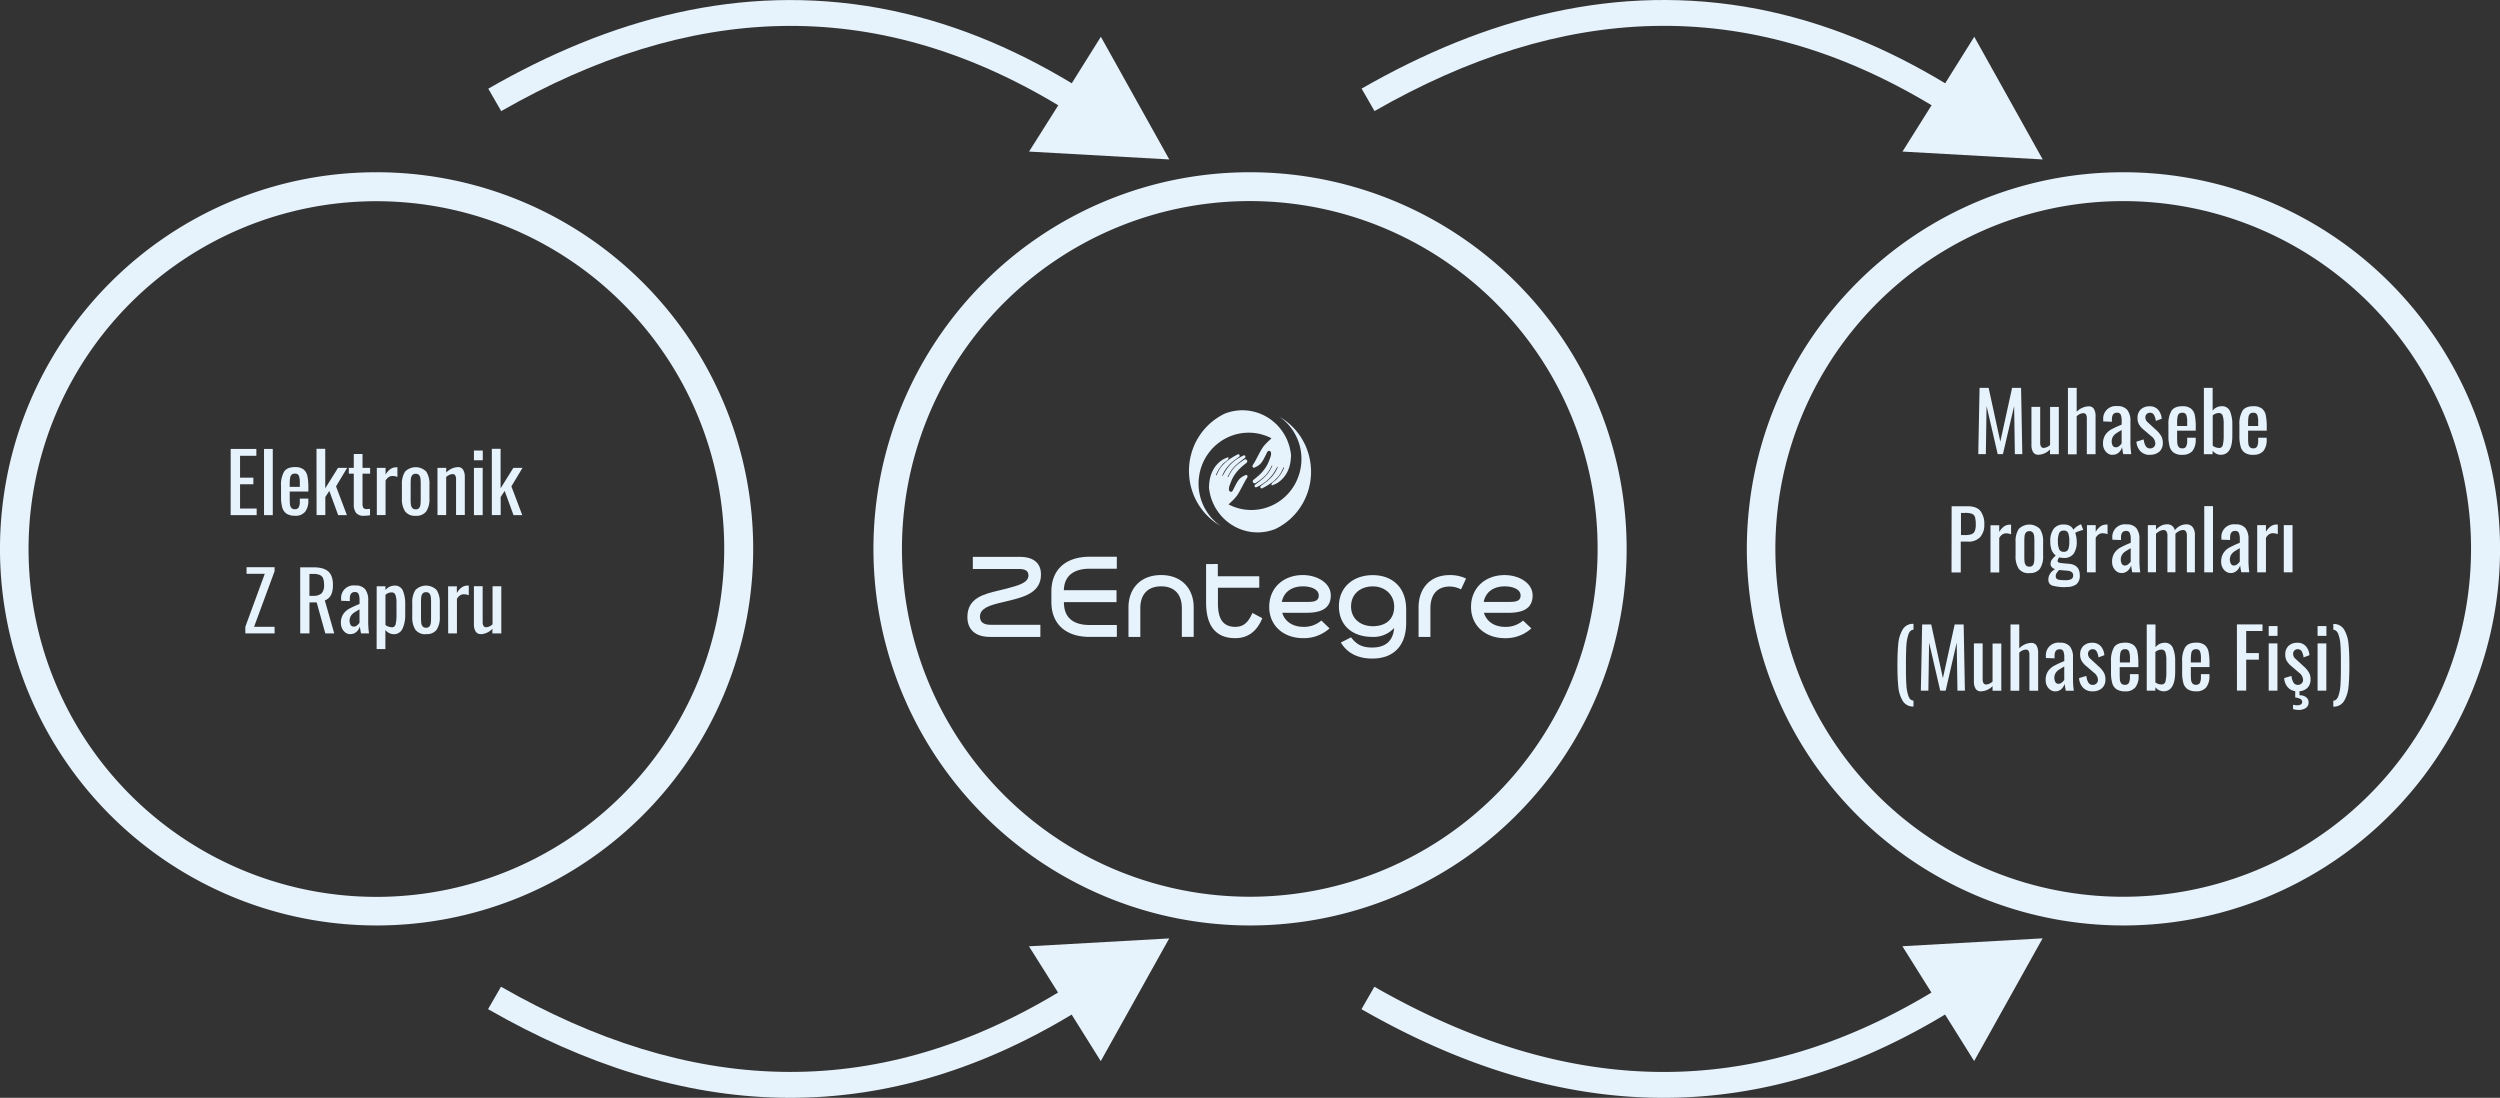<svg xmlns="http://www.w3.org/2000/svg" viewBox="0 0 920 404">
<rect x="0" y="0" width="920" height="404" fill="#333333" stroke="none"/>
<defs>
<style>.cls-1,.cls-2{fill:#e6f2fc;}.cls-2{fill-rule:evenodd;}</style>
</defs>
<g id="Layer_2" data-name="Layer 2">
<g id="Layer_1-2" data-name="Layer 1">
<path class="cls-1" d="M871.87,111.52A128,128,0,1,0,909.34,202a127.52,127.52,0,0,0-37.47-90.47M781.42,63.39a138.59,138.59,0,1,1-98,40.6A138.14,138.14,0,0,1,781.42,63.39Z"/>
<path class="cls-1" d="M550.46,111.52A128,128,0,1,0,587.92,202a127.52,127.52,0,0,0-37.47-90.47M460,63.39A138.59,138.59,0,1,1,362,104,138.14,138.14,0,0,1,460,63.39Z"/>
<path class="cls-1" d="M229,111.52A128,128,0,1,0,266.51,202,127.52,127.52,0,0,0,229,111.52M138.58,63.39a138.59,138.59,0,1,1-98,40.6A138.15,138.15,0,0,1,138.58,63.39Z"/>
<path class="cls-1" d="M858.65,257.84q1.26,0,1.88-1.75a15.23,15.23,0,0,0,.77-4.2q.15-2.48.15-6.39V243.4q0-3.64-.16-6a13.88,13.88,0,0,0-.78-4q-.62-1.6-1.85-1.63v-2.14a4.33,4.33,0,0,1,4,2.11,12.3,12.3,0,0,1,1.59,5.18q.31,3.07.32,7.88t-.32,7.91a12.41,12.41,0,0,1-1.59,5.19,4.39,4.39,0,0,1-4,2.15Zm-5.78-27.44h3.25V234h-3.25Zm0,6.38h3.22v17.39h-3.22Zm-6.65,19.08a3.86,3.86,0,0,1,2.42.71,2.25,2.25,0,0,1,.92,1.88,2.37,2.37,0,0,1-1,2.09,4.75,4.75,0,0,1-2.72.71,8,8,0,0,1-2-.3v-1.62a5.47,5.47,0,0,0,1.53.21,2.69,2.69,0,0,0,1.32-.29,1,1,0,0,0,.51-.89,1.24,1.24,0,0,0-.62-1.13,5.26,5.26,0,0,0-1.94-.56v-2.32a4.44,4.44,0,0,1-2.84-1.55,5.61,5.61,0,0,1-1.22-3.26l2.68-.81a5.76,5.76,0,0,0,.77,2.5,1.8,1.8,0,0,0,1.58.81,1.91,1.91,0,0,0,1.38-.53,1.79,1.79,0,0,0,.54-1.34,3.4,3.4,0,0,0-1.41-2.56l-3-2.56a7.23,7.23,0,0,1-1.58-1.82,4.53,4.53,0,0,1-.56-2.33,4.23,4.23,0,0,1,1.2-3.22,4.56,4.56,0,0,1,3.28-1.14,3.94,3.94,0,0,1,3.11,1.28,5.58,5.58,0,0,1,1.31,3.29l-2.17.81a5.86,5.86,0,0,0-.69-2.24,1.59,1.59,0,0,0-1.44-.77,1.65,1.65,0,0,0-1.71,1.77,2.25,2.25,0,0,0,.87,1.75l3.07,2.83a9.54,9.54,0,0,1,1.81,2.11,4.87,4.87,0,0,1,.66,2.59,4.3,4.3,0,0,1-1.07,3.1,4.67,4.67,0,0,1-3,1.32ZM834.88,230.4h3.25V234h-3.25Zm0,6.38h3.22v17.39h-3.22Zm-11.7-7h9.42v2.44h-6v8.12h4.66v2.41h-4.66v11.4h-3.4Zm-13.24,14v-1.56a6.71,6.71,0,0,0-.35-2.54,1.43,1.43,0,0,0-1.46-.77,1.74,1.74,0,0,0-1.19.36,2,2,0,0,0-.56,1.19,14.37,14.37,0,0,0-.15,2.39v.93Zm-1.77,10.62a5.46,5.46,0,0,1-3.13-.77,4.06,4.06,0,0,1-1.56-2.27,13.94,13.94,0,0,1-.45-3.91v-4a9.63,9.63,0,0,1,1.13-5.28q1.13-1.67,4-1.67a4.93,4.93,0,0,1,3.17.87,4.21,4.21,0,0,1,1.41,2.45,20.83,20.83,0,0,1,.35,4.26v1.41h-6.86v2.32q0,1.56.08,2.35a2.49,2.49,0,0,0,.48,1.31,1.59,1.59,0,0,0,1.34.53,1.47,1.47,0,0,0,1.43-.71,4.76,4.76,0,0,0,.38-2.15v-1.05h3.13v.66a6.49,6.49,0,0,1-1.17,4.18A4.53,4.53,0,0,1,808.16,254.41Zm-12.7-2.53a1.37,1.37,0,0,0,1.43-1.13,14,14,0,0,0,.32-3.48v-4.21a9.47,9.47,0,0,0-.36-3,1.45,1.45,0,0,0-1.51-1,3.55,3.55,0,0,0-2.17.87V251.1A3.59,3.59,0,0,0,795.47,251.88Zm.66,2.53a4,4,0,0,1-2.95-1.5v1.26H790V229.8h3.22v8.37a4.25,4.25,0,0,1,3.28-1.63,3.09,3.09,0,0,1,3.17,2,12.2,12.2,0,0,1,.8,4.5v4.21Q800.43,254.41,796.13,254.41Zm-12.31-10.62v-1.56a6.71,6.71,0,0,0-.35-2.54,1.43,1.43,0,0,0-1.46-.77,1.74,1.74,0,0,0-1.19.36,2,2,0,0,0-.56,1.19,14.37,14.37,0,0,0-.15,2.39v.93ZM782,254.41a5.46,5.46,0,0,1-3.13-.77,4.06,4.06,0,0,1-1.57-2.27,13.94,13.94,0,0,1-.45-3.91v-4a9.62,9.62,0,0,1,1.13-5.28q1.13-1.67,4-1.67a4.93,4.93,0,0,1,3.17.87,4.21,4.21,0,0,1,1.41,2.45,20.83,20.83,0,0,1,.35,4.26v1.41h-6.86v2.32q0,1.56.08,2.35a2.49,2.49,0,0,0,.48,1.31A1.59,1.59,0,0,0,782,252a1.47,1.47,0,0,0,1.43-.71,4.76,4.76,0,0,0,.38-2.15v-1.05H787v.66a6.49,6.49,0,0,1-1.17,4.18A4.53,4.53,0,0,1,782,254.41Zm-12,0a4.59,4.59,0,0,1-3.41-1.32,5.49,5.49,0,0,1-1.49-3.55l2.68-.81a5.78,5.78,0,0,0,.77,2.5,1.8,1.8,0,0,0,1.58.81,1.9,1.9,0,0,0,1.38-.53,1.78,1.78,0,0,0,.54-1.34,3.4,3.4,0,0,0-1.41-2.56l-3-2.56a7.25,7.25,0,0,1-1.58-1.82,4.53,4.53,0,0,1-.56-2.33,4.23,4.23,0,0,1,1.2-3.22,4.57,4.57,0,0,1,3.28-1.14,3.93,3.93,0,0,1,3.11,1.28,5.58,5.58,0,0,1,1.31,3.29l-2.17.81a5.87,5.87,0,0,0-.69-2.24,1.59,1.59,0,0,0-1.44-.77,1.65,1.65,0,0,0-1.71,1.77,2.25,2.25,0,0,0,.87,1.75l3.07,2.83a9.56,9.56,0,0,1,1.81,2.11,4.87,4.87,0,0,1,.66,2.59,4.18,4.18,0,0,1-1.29,3.31A5.13,5.13,0,0,1,770,254.41Zm-12.45-2.77a1.93,1.93,0,0,0,1.23-.5,3.89,3.89,0,0,0,.87-.95v-4.93q-1.32.78-2,1.22a4.17,4.17,0,0,0-1.16,1.17,3.49,3.49,0,0,0-.1,3.4A1.29,1.29,0,0,0,757.56,251.64Zm-1.26,2.77a3,3,0,0,1-1.79-.57,3.91,3.91,0,0,1-1.25-1.5,4.43,4.43,0,0,1-.45-2,5.78,5.78,0,0,1,.87-3.32,6.35,6.35,0,0,1,2.21-2,37.41,37.41,0,0,1,3.78-1.73v-1.23a6,6,0,0,0-.35-2.42,1.4,1.4,0,0,0-1.4-.71q-1.83,0-1.83,2.47v.87l-3.19-.12,0-.63a4.61,4.61,0,0,1,5.21-5,4.44,4.44,0,0,1,3.63,1.37,6.41,6.41,0,0,1,1.13,4.14V250a31.39,31.39,0,0,0,.3,4.18h-2.95q-.33-1.71-.42-2.56a4.39,4.39,0,0,1-1.25,2A3.23,3.23,0,0,1,756.3,254.41ZM739.87,229.8h3.22v8.79a6.41,6.41,0,0,1,4.36-2,2.12,2.12,0,0,1,2,1,5,5,0,0,1,.59,2.53v14.08h-3.22V241a2.84,2.84,0,0,0-.3-1.47,1.17,1.17,0,0,0-1.08-.48,3.74,3.74,0,0,0-2.35,1.14v14h-3.22ZM729,254.41a2.15,2.15,0,0,1-2-1,4.91,4.91,0,0,1-.6-2.53V236.78h3.22V249.9a2.94,2.94,0,0,0,.3,1.49,1.16,1.16,0,0,0,1.08.5,3.77,3.77,0,0,0,2.26-1.08v-14h3.22v17.39h-3.22v-1.71A6.2,6.2,0,0,1,729,254.41ZM707.35,229.8h3.34l4.3,19.77,4.33-19.77h3.31l.45,24.37h-2.74l-.27-17.69L716,254.17H714l-4.09-17.69-.27,17.69h-2.77ZM704.16,260a4.37,4.37,0,0,1-4-2.14,12.28,12.28,0,0,1-1.59-5.18q-.32-3.07-.32-7.88t.32-7.91a12.39,12.39,0,0,1,1.59-5.19,4.3,4.3,0,0,1,4-2.12v2.17q-1.26,0-1.87,1.75a15.68,15.68,0,0,0-.75,4.18q-.15,2.47-.15,6.38v2.14q0,3.64.17,6a14.26,14.26,0,0,0,.77,4q.6,1.59,1.84,1.62Zm136.27-66.76h3.22v17.39h-3.22Zm-9.78,0h3.22v2.47a6.31,6.31,0,0,1,1.85-2.08,3.68,3.68,0,0,1,2-.6,4.1,4.1,0,0,1,.51,0v3.55a5.09,5.09,0,0,0-1.77-.36,2.64,2.64,0,0,0-1.4.38,3.85,3.85,0,0,0-1.19,1.31v12.7h-3.22Zm-8.51,14.86a1.92,1.92,0,0,0,1.23-.5,3.87,3.87,0,0,0,.87-.95v-4.93q-1.32.78-2,1.22a4.18,4.18,0,0,0-1.16,1.17,3.49,3.49,0,0,0-.1,3.4A1.29,1.29,0,0,0,822.14,208.11Zm-1.26,2.77a3,3,0,0,1-1.79-.57,3.92,3.92,0,0,1-1.25-1.51,4.43,4.43,0,0,1-.45-2,5.79,5.79,0,0,1,.87-3.32,6.36,6.36,0,0,1,2.21-2,37.44,37.44,0,0,1,3.78-1.73v-1.23a6,6,0,0,0-.35-2.42,1.4,1.4,0,0,0-1.4-.71q-1.83,0-1.83,2.47v.87l-3.19-.12,0-.63a4.61,4.61,0,0,1,5.2-5,4.43,4.43,0,0,1,3.63,1.37,6.4,6.4,0,0,1,1.13,4.14v7.94a31.42,31.42,0,0,0,.3,4.18h-2.95q-.33-1.72-.42-2.56a4.39,4.39,0,0,1-1.25,2A3.23,3.23,0,0,1,820.87,210.88Zm-9.72-24.61h3.22v24.37h-3.22Zm-20.76,7h3v1.65a6.2,6.2,0,0,1,1.91-1.46,5,5,0,0,1,2.18-.5,2.69,2.69,0,0,1,2.83,2.2,5.44,5.44,0,0,1,4.33-2.2,2.79,2.79,0,0,1,2.21,1,4.56,4.56,0,0,1,.86,3v13.66h-2.95V197.19a2.86,2.86,0,0,0-.36-1.64,1.22,1.22,0,0,0-1.05-.5,3.12,3.12,0,0,0-1.43.38,5.06,5.06,0,0,0-1.37,1v14.17h-2.95V197.19a2.86,2.86,0,0,0-.36-1.64,1.22,1.22,0,0,0-1.05-.5,3,3,0,0,0-1.41.38,5.64,5.64,0,0,0-1.38,1v14.17h-3ZM782,208.11a1.92,1.92,0,0,0,1.23-.5,3.89,3.89,0,0,0,.87-.95v-4.93q-1.32.78-2,1.22a4.15,4.15,0,0,0-1.16,1.17,3.48,3.48,0,0,0-.1,3.4A1.29,1.29,0,0,0,782,208.11Zm-1.26,2.77a3,3,0,0,1-1.79-.57,3.92,3.92,0,0,1-1.25-1.51,4.44,4.44,0,0,1-.45-2,5.78,5.78,0,0,1,.87-3.32,6.36,6.36,0,0,1,2.21-2,37.51,37.51,0,0,1,3.78-1.73v-1.23a6,6,0,0,0-.35-2.42,1.4,1.4,0,0,0-1.4-.71q-1.84,0-1.83,2.47v.87l-3.19-.12,0-.63a4.61,4.61,0,0,1,5.21-5,4.43,4.43,0,0,1,3.63,1.37,6.4,6.4,0,0,1,1.13,4.14v7.94a31.2,31.2,0,0,0,.3,4.18h-2.95q-.33-1.72-.42-2.56a4.39,4.39,0,0,1-1.25,2A3.24,3.24,0,0,1,780.71,210.88ZM768,193.25h3.22v2.47a6.3,6.3,0,0,1,1.85-2.08,3.68,3.68,0,0,1,2-.6,4.09,4.09,0,0,1,.51,0v3.55a5.09,5.09,0,0,0-1.77-.36,2.64,2.64,0,0,0-1.4.38,3.85,3.85,0,0,0-1.19,1.31v12.7H768Zm-7.82,20.25a4.09,4.09,0,0,0,2.08-.41,1.42,1.42,0,0,0,.66-1.31,1.5,1.5,0,0,0-.51-1.25,3.66,3.66,0,0,0-1.87-.53l-2.74-.24a4.65,4.65,0,0,0-.87,1,2.21,2.21,0,0,0-.42,1.29,1.27,1.27,0,0,0,.27.86,1.87,1.87,0,0,0,1.07.47A13.56,13.56,0,0,0,760.19,213.5Zm-.75-10.44a1.64,1.64,0,0,0,1.68-.9,8,8,0,0,0,.39-2.95,8.54,8.54,0,0,0-.39-3,1.6,1.6,0,0,0-1.66-.95,1.69,1.69,0,0,0-1.7.95,7.72,7.72,0,0,0-.44,3,7.37,7.37,0,0,0,.44,2.86A1.65,1.65,0,0,0,759.44,203.06Zm.81,13a17.11,17.11,0,0,1-4.77-.51,2.12,2.12,0,0,1-1.67-2.2,3.94,3.94,0,0,1,.71-2.35,5.09,5.09,0,0,1,1.79-1.56,2.56,2.56,0,0,1-1.25-.75,1.68,1.68,0,0,1-.44-1.11,2.71,2.71,0,0,1,.45-1.57,9.8,9.8,0,0,1,1.47-1.59,4.74,4.74,0,0,1-1.52-2,8.5,8.5,0,0,1-.5-3.2,7.32,7.32,0,0,1,1.25-4.62,4.38,4.38,0,0,1,3.66-1.58,4.64,4.64,0,0,1,2.26.48,3.1,3.1,0,0,1,1.32,1.44,4.47,4.47,0,0,1,.89-.89,6.72,6.72,0,0,1,1.46-.92l.48-.21.81,2.08a12.14,12.14,0,0,0-1.67.51,4.49,4.49,0,0,0-1.28.6,8.16,8.16,0,0,1,.38,1.5,10.19,10.19,0,0,1,.17,1.69,7.62,7.62,0,0,1-1.11,4.44,4.21,4.21,0,0,1-3.7,1.58,6.78,6.78,0,0,1-1.65-.21l-.32.51a1.57,1.57,0,0,0-.26.81.59.59,0,0,0,.35.53,2.79,2.79,0,0,0,1.1.26q.45.06,1.37.14l1.34.11q4,.36,4,4.24a4,4,0,0,1-1.25,3.32A6.16,6.16,0,0,1,760.25,216Zm-13.42-7.52a1.49,1.49,0,0,0,1.26-.51,2.55,2.55,0,0,0,.48-1.26,18.16,18.16,0,0,0,.09-2v-5.45a18.62,18.62,0,0,0-.09-2.06,2.57,2.57,0,0,0-.48-1.28,1.49,1.49,0,0,0-1.26-.51,1.54,1.54,0,0,0-1.28.51,2.48,2.48,0,0,0-.5,1.28,18.35,18.35,0,0,0-.09,2.06v5.45a17.9,17.9,0,0,0,.09,2,2.46,2.46,0,0,0,.5,1.26A1.54,1.54,0,0,0,746.83,208.51Zm0,2.38a4.47,4.47,0,0,1-3.93-1.64,8.22,8.22,0,0,1-1.16-4.77v-5.06a8.22,8.22,0,0,1,1.16-4.77,5.48,5.48,0,0,1,7.82,0,8.23,8.23,0,0,1,1.16,4.77v5.06a8.23,8.23,0,0,1-1.16,4.77A4.44,4.44,0,0,1,746.83,210.88Zm-14.32-17.63h3.22v2.47a6.29,6.29,0,0,1,1.85-2.08,3.68,3.68,0,0,1,2-.6,4.1,4.1,0,0,1,.51,0v3.55a5.09,5.09,0,0,0-1.77-.36,2.64,2.64,0,0,0-1.4.38,3.85,3.85,0,0,0-1.19,1.31v12.7h-3.22Zm-9.3,3.61a6.51,6.51,0,0,0,2.33-.33,2.11,2.11,0,0,0,1.19-1.14,6,6,0,0,0,.36-2.35,10,10,0,0,0-.27-2.74,1.91,1.91,0,0,0-1.07-1.23,6.47,6.47,0,0,0-2.51-.36h-1.59v8.15Zm-5-10.59h6q3.16,0,4.59,1.72a7.68,7.68,0,0,1,1.43,5,6.55,6.55,0,0,1-1.53,4.63,5.77,5.77,0,0,1-4.45,1.66h-2.68v11.34h-3.4Zm112.81-29.54v-1.56a6.69,6.69,0,0,0-.35-2.54,1.43,1.43,0,0,0-1.46-.77,1.74,1.74,0,0,0-1.19.36,2,2,0,0,0-.56,1.19,14.37,14.37,0,0,0-.15,2.39v.93Zm-1.77,10.62a5.47,5.47,0,0,1-3.13-.77,4.06,4.06,0,0,1-1.56-2.27,13.94,13.94,0,0,1-.45-3.91v-4a9.64,9.64,0,0,1,1.13-5.28q1.13-1.67,4-1.67a4.93,4.93,0,0,1,3.17.87,4.21,4.21,0,0,1,1.41,2.45,20.82,20.82,0,0,1,.35,4.26v1.41h-6.86v2.32q0,1.56.08,2.35a2.49,2.49,0,0,0,.48,1.31,1.59,1.59,0,0,0,1.34.53,1.47,1.47,0,0,0,1.43-.71,4.75,4.75,0,0,0,.38-2.15v-1.05h3.13v.66a6.49,6.49,0,0,1-1.17,4.18A4.53,4.53,0,0,1,829.28,167.35Zm-12.7-2.53A1.37,1.37,0,0,0,818,163.7a14,14,0,0,0,.32-3.48V156a9.47,9.47,0,0,0-.36-3,1.45,1.45,0,0,0-1.51-1,3.54,3.54,0,0,0-2.17.87V164A3.59,3.59,0,0,0,816.59,164.83Zm.66,2.53a4,4,0,0,1-2.95-1.51v1.26h-3.22V142.74h3.22v8.37a4.24,4.24,0,0,1,3.28-1.62,3.09,3.09,0,0,1,3.17,2,12.2,12.2,0,0,1,.8,4.5v4.21Q821.55,167.35,817.25,167.35Zm-12.31-10.62v-1.56a6.71,6.71,0,0,0-.35-2.54,1.43,1.43,0,0,0-1.46-.77,1.74,1.74,0,0,0-1.19.36,2,2,0,0,0-.56,1.19,14.33,14.33,0,0,0-.15,2.39v.93Zm-1.77,10.62a5.46,5.46,0,0,1-3.13-.77,4.06,4.06,0,0,1-1.56-2.27,13.94,13.94,0,0,1-.45-3.91v-4a9.64,9.64,0,0,1,1.13-5.28q1.13-1.67,4-1.67a4.93,4.93,0,0,1,3.17.87,4.21,4.21,0,0,1,1.41,2.45,20.75,20.75,0,0,1,.35,4.26v1.41h-6.86v2.32q0,1.56.08,2.35a2.49,2.49,0,0,0,.48,1.31,1.59,1.59,0,0,0,1.34.53,1.47,1.47,0,0,0,1.43-.71,4.75,4.75,0,0,0,.38-2.15v-1.05h3.13v.66a6.49,6.49,0,0,1-1.17,4.18A4.53,4.53,0,0,1,803.17,167.35Zm-12,0a4.59,4.59,0,0,1-3.42-1.32,5.5,5.5,0,0,1-1.49-3.55l2.68-.81a5.79,5.79,0,0,0,.77,2.5,1.8,1.8,0,0,0,1.58.81,1.9,1.9,0,0,0,1.38-.53,1.79,1.79,0,0,0,.54-1.34,3.4,3.4,0,0,0-1.41-2.56l-3-2.56a7.23,7.23,0,0,1-1.58-1.82,4.53,4.53,0,0,1-.56-2.33,4.23,4.23,0,0,1,1.2-3.22,4.57,4.57,0,0,1,3.28-1.14,3.93,3.93,0,0,1,3.11,1.28,5.58,5.58,0,0,1,1.31,3.29l-2.17.81a5.87,5.87,0,0,0-.69-2.24,1.6,1.6,0,0,0-1.44-.77,1.65,1.65,0,0,0-1.26.51,1.67,1.67,0,0,0-.45,1.26,2.25,2.25,0,0,0,.87,1.74l3.07,2.83a9.5,9.5,0,0,1,1.81,2.11,4.86,4.86,0,0,1,.66,2.59,4.19,4.19,0,0,1-1.29,3.31A5.13,5.13,0,0,1,791.13,167.35Zm-12.46-2.77a1.93,1.93,0,0,0,1.23-.5,3.88,3.88,0,0,0,.87-.95v-4.93q-1.32.78-2,1.22a4.16,4.16,0,0,0-1.16,1.17,3.49,3.49,0,0,0-.11,3.4A1.29,1.29,0,0,0,778.68,164.59Zm-1.26,2.77a3,3,0,0,1-1.79-.57,3.92,3.92,0,0,1-1.25-1.5,4.45,4.45,0,0,1-.45-2,5.79,5.79,0,0,1,.87-3.32,6.37,6.37,0,0,1,2.21-2,37.83,37.83,0,0,1,3.78-1.73V155a6,6,0,0,0-.35-2.42,1.4,1.4,0,0,0-1.4-.71q-1.83,0-1.84,2.47v.87l-3.19-.12,0-.63a4.61,4.61,0,0,1,5.2-5,4.44,4.44,0,0,1,3.63,1.37A6.4,6.4,0,0,1,784,155v7.94a31.4,31.4,0,0,0,.3,4.18h-2.95q-.33-1.71-.42-2.56a4.39,4.39,0,0,1-1.25,2A3.23,3.23,0,0,1,777.41,167.35ZM761,142.74h3.22v8.79a6.41,6.41,0,0,1,4.36-2,2.12,2.12,0,0,1,2,1,5,5,0,0,1,.59,2.53v14.08h-3.22V154a2.84,2.84,0,0,0-.3-1.47,1.17,1.17,0,0,0-1.08-.48,3.74,3.74,0,0,0-2.35,1.14v14H761Zm-10.83,24.61a2.15,2.15,0,0,1-2-1,4.91,4.91,0,0,1-.6-2.53V149.72h3.22v13.12a2.94,2.94,0,0,0,.3,1.49,1.16,1.16,0,0,0,1.08.5,3.78,3.78,0,0,0,2.26-1.08v-14h3.22v17.39H754.4V165.4A6.21,6.21,0,0,1,750.16,167.35Zm-21.69-24.61h3.34l4.3,19.77,4.33-19.77h3.31l.45,24.37h-2.74l-.27-17.69-4.12,17.69h-1.93l-4.09-17.69-.27,17.69H728Z"/>
<path class="cls-1" d="M177,233.34a2.15,2.15,0,0,1-2-1,4.91,4.91,0,0,1-.6-2.53V215.71h3.22v13.12a2.94,2.94,0,0,0,.3,1.49,1.16,1.16,0,0,0,1.08.5,3.78,3.78,0,0,0,2.26-1.08v-14h3.22V233.1H181.2v-1.71a6.21,6.21,0,0,1-4.24,2m-12.06-17.63h3.22v2.47A6.29,6.29,0,0,1,170,216.1a3.67,3.67,0,0,1,2-.6,4.16,4.16,0,0,1,.51,0v3.55a5.08,5.08,0,0,0-1.77-.36,2.63,2.63,0,0,0-1.4.38,3.84,3.84,0,0,0-1.19,1.31v12.7h-3.22ZM156.8,231a1.49,1.49,0,0,0,1.26-.51,2.54,2.54,0,0,0,.48-1.26,17.93,17.93,0,0,0,.09-2v-5.45a18.36,18.36,0,0,0-.09-2.06,2.56,2.56,0,0,0-.48-1.28,1.49,1.49,0,0,0-1.26-.51,1.54,1.54,0,0,0-1.28.51,2.48,2.48,0,0,0-.5,1.28,18.64,18.64,0,0,0-.09,2.06v5.45a18.2,18.2,0,0,0,.09,2,2.47,2.47,0,0,0,.5,1.26A1.53,1.53,0,0,0,156.8,231Zm0,2.38a4.47,4.47,0,0,1-3.93-1.64,8.22,8.22,0,0,1-1.16-4.77v-5.06a8.22,8.22,0,0,1,1.16-4.77,5.48,5.48,0,0,1,7.82,0,8.23,8.23,0,0,1,1.16,4.77v5.06a8.22,8.22,0,0,1-1.16,4.77A4.44,4.44,0,0,1,156.8,233.34Zm-12.64-2.53a1.37,1.37,0,0,0,1.43-1.13,14,14,0,0,0,.32-3.48V222a9.43,9.43,0,0,0-.36-3,1.45,1.45,0,0,0-1.5-1,3.43,3.43,0,0,0-2.2.9V230A3.8,3.8,0,0,0,144.16,230.81Zm-5.54-15.1h3.22v1.39a4.27,4.27,0,0,1,3.31-1.63,3.09,3.09,0,0,1,3.17,2,12.21,12.21,0,0,1,.8,4.5v4.21a11.65,11.65,0,0,1-1,5.16,3.44,3.44,0,0,1-3.35,2,4.05,4.05,0,0,1-2.95-1.53v7h-3.22Zm-8.42,14.86a1.93,1.93,0,0,0,1.23-.5,3.86,3.86,0,0,0,.87-.95v-4.93q-1.32.78-2,1.22a4.18,4.18,0,0,0-1.16,1.17,3.49,3.49,0,0,0-.1,3.4A1.29,1.29,0,0,0,130.21,230.57Zm-1.26,2.77a3,3,0,0,1-1.79-.57,3.92,3.92,0,0,1-1.25-1.5,4.44,4.44,0,0,1-.45-2,5.79,5.79,0,0,1,.87-3.32,6.36,6.36,0,0,1,2.21-2,37.61,37.61,0,0,1,3.78-1.73V221a6,6,0,0,0-.35-2.42,1.4,1.4,0,0,0-1.4-.71q-1.83,0-1.83,2.47v.87l-3.19-.12,0-.63a4.61,4.61,0,0,1,5.2-5,4.44,4.44,0,0,1,3.63,1.37,6.4,6.4,0,0,1,1.13,4.14v7.94a31.39,31.39,0,0,0,.3,4.18h-2.95q-.33-1.71-.42-2.56a4.39,4.39,0,0,1-1.25,2A3.23,3.23,0,0,1,128.94,233.34Zm-13.78-14.11a4.58,4.58,0,0,0,3.14-.87,4.2,4.2,0,0,0,.95-3.16,6.77,6.77,0,0,0-.33-2.36,2.27,2.27,0,0,0-1.17-1.26,5.6,5.6,0,0,0-2.38-.41h-1.5v8.06Zm-4.69-10.5h4.9q3.7,0,5.43,1.52t1.73,4.95q0,4.69-3,5.69L123,233.1h-3.28l-3.19-11.43h-2.65V233.1h-3.4ZM90.28,230.66l7.16-19.5H90.73v-2.44h10.32v1.47L93.5,230.66h7.55v2.44H90.28ZM181,165.17h3.22V179.7l4.69-7.52h3.37l-4.09,6.8,4,10.59h-3.22l-3.25-8.91-1.47,2.23v6.65H181Zm-6.59.63h3.25v3.58h-3.25Zm0,6.38h3.22v17.39h-3.22Zm-13.42,0h3.22v1.72a6.21,6.21,0,0,1,4.24-2,2.15,2.15,0,0,1,2,1,4.91,4.91,0,0,1,.6,2.53v14.08h-3.22V176.42a2.83,2.83,0,0,0-.3-1.47,1.17,1.17,0,0,0-1.08-.48,3.78,3.78,0,0,0-2.26,1.08v14H161Zm-8,15.25a1.49,1.49,0,0,0,1.26-.51,2.53,2.53,0,0,0,.48-1.26,17.9,17.9,0,0,0,.09-2v-5.45a18.35,18.35,0,0,0-.09-2.06,2.55,2.55,0,0,0-.48-1.28,1.49,1.49,0,0,0-1.26-.51,1.54,1.54,0,0,0-1.28.51,2.48,2.48,0,0,0-.5,1.28,18.54,18.54,0,0,0-.09,2.06v5.45a18.08,18.08,0,0,0,.09,2,2.47,2.47,0,0,0,.5,1.26A1.53,1.53,0,0,0,153,187.43Zm0,2.38a4.47,4.47,0,0,1-3.93-1.64,8.23,8.23,0,0,1-1.16-4.77v-5.06a8.22,8.22,0,0,1,1.16-4.77,5.48,5.48,0,0,1,7.82,0,8.22,8.22,0,0,1,1.16,4.77v5.06a8.23,8.23,0,0,1-1.16,4.77A4.44,4.44,0,0,1,153,189.81Zm-14.32-17.63h3.22v2.47a6.31,6.31,0,0,1,1.85-2.08,3.68,3.68,0,0,1,2-.6,3.91,3.91,0,0,1,.51,0v3.55a5.1,5.1,0,0,0-1.77-.36,2.64,2.64,0,0,0-1.4.38,3.84,3.84,0,0,0-1.19,1.31v12.7h-3.22Zm-4.72,17.63a3.54,3.54,0,0,1-2.86-1,4.86,4.86,0,0,1-.9-3.11V174.31h-1.83v-2.14h1.83v-5.09h3.22v5.09h2.8v2.14h-2.8v11.13a2.46,2.46,0,0,0,.33,1.47,1.54,1.54,0,0,0,1.26.42,7.56,7.56,0,0,0,1.17-.09v2.38A15.12,15.12,0,0,1,133.95,189.81Zm-17.48-24.64h3.22V179.7l4.69-7.52h3.37l-4.09,6.8,4,10.59h-3.22l-3.25-8.91-1.47,2.23v6.65h-3.22Zm-6.14,14v-1.56a6.7,6.7,0,0,0-.35-2.54,1.43,1.43,0,0,0-1.46-.77,1.73,1.73,0,0,0-1.19.36,2,2,0,0,0-.56,1.19,14.34,14.34,0,0,0-.15,2.39v.93Zm-1.77,10.62a5.46,5.46,0,0,1-3.13-.77,4.06,4.06,0,0,1-1.56-2.27,13.94,13.94,0,0,1-.45-3.91v-4a9.63,9.63,0,0,1,1.13-5.28q1.13-1.67,4-1.67a4.93,4.93,0,0,1,3.17.87,4.21,4.21,0,0,1,1.41,2.45,20.84,20.84,0,0,1,.35,4.26v1.41h-6.86v2.32q0,1.56.08,2.35a2.49,2.49,0,0,0,.48,1.31,1.59,1.59,0,0,0,1.34.53,1.47,1.47,0,0,0,1.43-.71,4.76,4.76,0,0,0,.38-2.15v-1.05h3.13v.66a6.49,6.49,0,0,1-1.17,4.18A4.53,4.53,0,0,1,108.56,189.81ZM97.16,165.2h3.22v24.37H97.16Zm-12.27,0h9.45v2.53h-6v8.06h4.9v2.41h-4.9v8.94h6.11v2.44H84.88Z"/>
<path class="cls-1" d="M394.41,30.64C372.34,17.35,349.2,7.71,323.69,3c-51.37-9.34-99.43,4-144,29.63l4.75,8.26c69-39.48,136.53-43.32,205-2.14L378.69,55.78l51.61,2.9L405.12,13.53Z"/>
<path class="cls-1" d="M710.77,365.26c-68.42,41.18-136,37.34-205-2.14l-4.75,8.26c59.64,34.22,121.83,44.35,186.31,16.68a238.27,238.27,0,0,0,28.45-14.72l10.71,17.12,25.19-45.15-51.61,2.9Z"/>
<path class="cls-1" d="M389.36,365.25c-68.42,41.18-136,37.34-205-2.14l-4.75,8.26c71.73,41.15,143.23,45.09,214.76,2l10.71,17.12,25.19-45.15-51.61,2.9Z"/>
<path class="cls-1" d="M715.83,30.65c-21.58-13-44.13-22.48-69-27.35C594.86-6.65,546.23,6.7,501.07,32.61l4.75,8.26c69-39.48,136.53-43.32,205-2.14L700.11,55.78l51.61,2.9L726.53,13.53Z"/>
<polygon class="cls-1" points="472.28 172.07 472.28 172.08 472 172.7 471.7 173.34 471.37 173.96 471.18 174.25 470.99 174.55 470.79 174.84 470.58 175.11 470.13 175.66 469.64 176.17 469.14 176.65 468.61 177.11 468.06 177.54 467.49 177.94 466.92 178.33 466.32 178.69 465.72 179.04 464.5 179.7 464.33 179.74 464.17 179.72 464.01 179.65 463.89 179.53 463.82 179.38 463.79 179.22 463.82 179.05 463.9 178.9 464.02 178.78 464.97 178.11 465.9 177.42 466.35 177.05 466.79 176.67 467.22 176.28 467.63 175.87 468.03 175.44 468.41 174.99 468.76 174.52 469.09 174.04 469.4 173.54 469.68 173.03 470.2 171.99 470.22 171.93 470.2 171.87 470.16 171.82 470.1 171.8 470.04 171.82 470 171.86 469.34 173.05 468.99 173.63 468.62 174.2 468.23 174.75 467.8 175.27 467.35 175.78 466.88 176.27 466.38 176.72 465.87 177.16 465.33 177.57 464.78 177.95 464.22 178.31 463.63 178.66 463.04 178.97 462.44 179.27 462.3 179.32 462.15 179.34 462 179.31 461.86 179.23 461.76 179.12 461.69 178.98 461.67 178.82 461.69 178.67 461.76 178.53 461.86 178.41 463.73 176.96 464.19 176.58 464.64 176.21 465.09 175.81 465.53 175.4 465.94 174.97 466.34 174.53 466.71 174.06 467.05 173.57 467.36 173.07 467.65 172.55 468.21 171.48 468.22 171.43 468.2 171.37 468.15 171.33 468.1 171.32 468.04 171.34 468 171.39 467.49 172.37 467.22 172.85 466.94 173.32 466.63 173.78 466.29 174.22 465.94 174.65 465.56 175.06 465.16 175.44 464.75 175.81 464.33 176.17 463.89 176.51 463.45 176.84 463 177.15 462.09 177.76 461.92 177.84 461.74 177.87 461.56 177.85 461.38 177.79 461.23 177.68 461.11 177.54 461.04 177.37 461.01 177.18 461.02 177 461.09 176.82 461.2 176.67 461.34 176.55 462.38 175.7 462.89 175.26 463.39 174.82 463.87 174.35 464.34 173.86 464.78 173.35 465.2 172.82 465.6 172.27 465.97 171.7 466.3 171.12 466.61 170.51 466.88 169.9 467.13 169.27 467.59 168 467.69 167.6 467.72 167.4 467.76 167.2 467.76 166.99 467.76 166.77 467.72 166.56 467.65 166.35 467.61 166.27 467.55 166.18 467.48 166.11 467.4 166.04 467.31 165.99 467.21 165.95 467.1 165.93 467 165.91 466.89 165.92 466.79 165.94 466.7 165.98 466.62 166.03 466.55 166.1 466.48 166.18 466.36 166.35 465.48 168.09 465.02 168.97 464.77 169.4 464.51 169.82 464.23 170.21 463.92 170.57 463.76 170.75 463.58 170.91 463.4 171.06 463.22 171.2 462.82 171.47 462.4 171.71 461.52 172.14 461.31 172.12 461.21 172.08 461.12 172.02 461.05 171.95 460.99 171.86 460.94 171.75 460.91 171.65 460.91 171.55 460.92 171.44 460.94 171.34 460.99 171.24 461.09 171.05 461.21 170.86 461.44 170.49 461.66 170.13 462.07 169.4 462.45 168.67 462.84 167.93 463.64 166.43 464.05 165.69 464.48 164.97 464.72 164.62 464.97 164.28 465.23 163.96 465.51 163.63 466.09 163.02 466.69 162.44 467.91 161.28 467.04 160.86 466.15 160.48 465.25 160.16 464.33 159.88 463.4 159.64 462.45 159.46 461.5 159.33 460.54 159.25 459.58 159.22 458.62 159.25 457.67 159.31 456.71 159.44 455.77 159.61 454.83 159.83 453.91 160.11 453 160.43 452.11 160.8 451.24 161.22 450.39 161.68 449.57 162.18 448.77 162.73 448.01 163.32 447.27 163.95 446.57 164.61 445.9 165.32 445.27 166.06 444.68 166.83 444.13 167.63 443.62 168.46 443.15 169.31 442.73 170.19 442.36 171.09 442.03 172.01 441.74 172.95 441.51 173.89 441.33 174.86 441.19 175.82 441.1 176.79 441.07 177.77 441.08 178.75 441.14 179.72 441.26 180.69 441.42 181.66 441.63 182.61 441.89 183.56 442.2 184.48 442.56 185.38 442.96 186.28 443.41 187.14 443.9 187.98 444.43 188.8 445 189.59 445.61 190.34 446.26 191.06 446.95 191.74 447.67 192.39 448.43 193 449.21 193.56 449.19 193.56 448.26 192.99 447.35 192.38 446.47 191.73 445.62 191.03 444.8 190.29 444.02 189.51 443.28 188.7 442.58 187.85 441.91 186.97 441.29 186.06 440.71 185.12 440.18 184.14 439.69 183.15 439.25 182.13 438.86 181.09 438.52 180.04 438.23 178.97 437.99 177.89 437.79 176.79 437.66 175.69 437.57 174.58 437.53 173.48 437.55 172.37 437.62 171.26 437.74 170.15 437.91 169.06 438.14 167.97 438.42 166.89 438.74 165.83 439.11 164.79 439.53 163.77 440 162.76 440.52 161.78 441.09 160.84 441.69 159.91 442.34 159.02 443.03 158.16 443.76 157.33 444.53 156.54 445.33 155.79 446.17 155.08 447.04 154.41 447.94 153.78 448.87 153.2 449.82 152.66 450.8 152.17 451.72 151.85 452.65 151.57 453.59 151.35 454.54 151.18 455.5 151.06 456.47 150.99 457.44 150.98 458.4 151.02 459.37 151.11 460.32 151.26 461.27 151.46 462.2 151.71 463.13 152 464.03 152.36 464.92 152.75 465.78 153.2 466.62 153.69 467.43 154.23 468.21 154.81 468.95 155.44 469.68 156.1 470.35 156.8 470.99 157.54 471.59 158.31 472.15 159.11 472.67 159.95 473.14 160.81 473.57 161.69 473.95 162.6 474.27 163.52 474.56 164.46 474.78 165.42 474.96 166.39 475.1 167.37 475.08 168.07 475.03 168.78 474.96 169.49 474.86 170.19 474.72 170.88 474.55 171.56 474.34 172.23 474.09 172.88 473.81 173.52 473.47 174.15 473.29 174.45 473.1 174.75 472.9 175.04 472.69 175.33 472.47 175.61 472.23 175.88 472 176.14 471.75 176.4 471.49 176.64 471.23 176.88 470.96 177.1 470.68 177.31 470.4 177.51 470.11 177.7 469.82 177.88 469.52 178.04 469.21 178.18 468.9 178.31 468.26 178.57 468.1 178.64 468.06 178.63 468.03 178.62 467.97 178.56 467.94 178.46 467.92 178.35 467.92 178.24 467.93 178.14 467.96 178.06 467.99 177.98 468.08 177.84 468.31 177.59 468.56 177.36 468.84 177.15 469.4 176.72 469.65 176.49 469.9 176.25 470.14 176 470.36 175.73 470.8 175.19 471.2 174.63 471.58 174.04 471.93 173.44 472.23 172.82 472.52 172.18 472.54 172.12 472.52 172.04 472.46 172 472.39 171.99 472.33 172.02 472.28 172.07"/>
<polygon class="cls-2" points="447.72 174.82 448 174.2 448.3 173.56 448.64 172.94 448.82 172.65 449.01 172.35 449.21 172.06 449.42 171.79 449.87 171.25 450.36 170.74 450.86 170.25 451.39 169.79 451.94 169.36 452.51 168.96 453.08 168.58 453.68 168.21 454.28 167.86 455.5 167.19 455.67 167.16 455.83 167.18 455.99 167.25 456.11 167.37 456.18 167.52 456.21 167.69 456.18 167.85 456.1 168 455.98 168.12 455.03 168.79 454.1 169.48 453.65 169.85 453.21 170.22 452.78 170.62 452.37 171.04 451.97 171.47 451.59 171.91 451.24 172.38 450.91 172.86 450.61 173.36 450.32 173.87 449.8 174.91 449.79 174.97 449.8 175.03 449.84 175.08 449.9 175.09 449.96 175.08 450 175.04 450.66 173.85 451.01 173.27 451.38 172.71 451.77 172.16 452.19 171.63 452.65 171.12 453.12 170.64 453.62 170.18 454.13 169.74 454.67 169.33 455.22 168.94 455.79 168.59 456.37 168.25 456.96 167.94 457.56 167.63 457.7 167.57 457.86 167.56 458.01 167.59 458.14 167.68 458.24 167.79 458.31 167.93 458.33 168.08 458.31 168.23 458.24 168.38 458.14 168.49 456.27 169.94 455.81 170.31 455.36 170.7 454.91 171.09 454.47 171.5 454.06 171.93 453.66 172.38 453.29 172.84 452.95 173.32 452.64 173.83 452.35 174.35 451.79 175.41 451.78 175.47 451.8 175.53 451.85 175.57 451.9 175.58 451.96 175.56 452 175.52 452.51 174.53 452.78 174.04 453.06 173.57 453.37 173.12 453.71 172.68 454.06 172.25 454.44 171.85 454.84 171.46 455.25 171.08 455.67 170.73 456.11 170.39 456.55 170.07 457 169.75 457.91 169.14 458.08 169.06 458.26 169.03 458.45 169.04 458.62 169.11 458.77 169.22 458.89 169.37 458.96 169.54 458.99 169.72 458.98 169.91 458.91 170.08 458.81 170.24 458.66 170.36 457.62 171.2 457.11 171.63 456.61 172.08 456.13 172.55 455.66 173.04 455.22 173.55 454.8 174.08 454.4 174.63 454.03 175.19 453.7 175.78 453.39 176.38 453.13 177 452.87 177.63 452.41 178.9 452.31 179.3 452.28 179.5 452.25 179.7 452.24 179.91 452.24 180.13 452.28 180.34 452.35 180.54 452.39 180.64 452.45 180.72 452.52 180.8 452.6 180.86 452.69 180.91 452.79 180.95 452.89 180.98 453 180.99 453.11 180.99 453.21 180.96 453.3 180.92 453.38 180.87 453.45 180.8 453.52 180.72 453.64 180.55 454.52 178.81 454.98 177.94 455.23 177.51 455.49 177.09 455.77 176.69 456.08 176.33 456.24 176.16 456.42 175.99 456.6 175.84 456.78 175.69 457.19 175.43 457.6 175.19 458.48 174.76 458.69 174.79 458.79 174.82 458.88 174.87 458.95 174.95 459.01 175.04 459.06 175.15 459.09 175.25 459.09 175.36 459.09 175.46 459.06 175.56 459.01 175.66 458.91 175.85 458.79 176.04 458.56 176.41 458.34 176.77 457.94 177.51 457.55 178.23 457.16 178.98 456.36 180.47 455.95 181.21 455.52 181.93 455.28 182.29 455.03 182.62 454.77 182.95 454.49 183.26 453.92 183.88 453.31 184.47 452.1 185.62 452.96 186.04 453.85 186.42 454.75 186.74 455.67 187.03 456.6 187.25 457.55 187.44 458.5 187.57 459.46 187.65 460.42 187.68 461.38 187.66 462.34 187.58 463.29 187.46 464.23 187.29 465.17 187.07 466.09 186.79 467 186.47 467.89 186.1 468.76 185.69 469.61 185.23 470.43 184.72 471.23 184.18 471.99 183.58 472.73 182.96 473.43 182.29 474.1 181.58 474.73 180.84 475.32 180.07 475.87 179.28 476.38 178.44 476.85 177.59 477.27 176.71 477.64 175.81 477.97 174.89 478.26 173.96 478.49 173.01 478.67 172.05 478.81 171.08 478.9 170.11 478.93 169.13 478.92 168.16 478.86 167.18 478.74 166.21 478.58 165.24 478.37 164.29 478.11 163.35 477.8 162.42 477.44 161.51 477.04 160.62 476.59 159.76 476.11 158.92 475.57 158.1 475 157.32 474.39 156.56 473.74 155.85 473.05 155.16 472.33 154.52 471.57 153.9 470.79 153.34 470.79 153.34 470.8 153.34 471.74 153.91 472.65 154.52 473.53 155.18 474.38 155.87 475.2 156.61 475.98 157.39 476.72 158.2 477.42 159.05 478.09 159.93 478.71 160.84 479.29 161.79 479.82 162.76 480.31 163.75 480.75 164.77 481.14 165.81 481.48 166.86 481.77 167.93 482.01 169.01 482.21 170.11 482.34 171.21 482.43 172.31 482.47 173.43 482.45 174.54 482.38 175.64 482.26 176.75 482.09 177.85 481.86 178.93 481.59 180.01 481.26 181.07 480.89 182.11 480.47 183.13 479.99 184.14 479.48 185.12 478.91 186.07 478.31 186.99 477.66 187.89 476.97 188.75 476.24 189.57 475.47 190.36 474.67 191.12 473.83 191.82 472.97 192.49 472.06 193.12 471.13 193.7 470.18 194.24 469.2 194.73 468.28 195.05 467.35 195.32 466.41 195.55 465.46 195.72 464.5 195.84 463.53 195.91 462.56 195.92 461.6 195.88 460.63 195.79 459.68 195.64 458.73 195.45 457.8 195.19 456.87 194.9 455.97 194.55 455.08 194.15 454.22 193.7 453.39 193.21 452.57 192.67 451.79 192.09 451.05 191.47 450.32 190.8 449.65 190.1 449.01 189.37 448.41 188.59 447.85 187.79 447.33 186.95 446.86 186.09 446.43 185.21 446.05 184.31 445.73 183.38 445.44 182.44 445.22 181.48 445.04 180.51 444.9 179.54 444.92 178.83 444.97 178.12 445.04 177.41 445.14 176.72 445.28 176.02 445.45 175.34 445.66 174.67 445.91 174.01 446.2 173.38 446.52 172.75 446.7 172.45 446.9 172.15 447.1 171.85 447.31 171.57 447.53 171.29 447.77 171.02 448 170.76 448.25 170.5 448.51 170.26 448.77 170.02 449.04 169.8 449.32 169.59 449.6 169.39 449.89 169.2 450.18 169.03 450.49 168.86 450.79 168.72 451.1 168.59 451.74 168.33 451.9 168.27 451.94 168.27 451.97 168.28 452.03 168.35 452.06 168.45 452.08 168.55 452.08 168.66 452.07 168.75 452.04 168.84 452.01 168.92 451.92 169.06 451.69 169.31 451.44 169.54 451.16 169.75 450.6 170.18 450.34 170.41 450.1 170.65 449.86 170.9 449.64 171.16 449.2 171.71 448.8 172.27 448.42 172.85 448.07 173.46 447.77 174.08 447.48 174.72 447.46 174.79 447.48 174.86 447.54 174.9 447.61 174.91 447.67 174.89 447.72 174.82 447.72 174.82"/>
<path class="cls-2" d="M411,204.88H401c-8.57,0-14.09,4.51-14.09,12.82v3.85c0,8.31,5.53,12.83,14.09,12.83h10V230H401c-5.63,0-9.48-2.33-9.48-8.42h19.36V217.2H391.5c.15-5.68,4.11-7.91,9.48-7.91h10Zm16.32,10.9c4.87,0,7.6,2.94,7.6,8v10.59h4.36V223.53c0-6.89-4.41-11.91-12-11.91s-12,5-12,11.91v10.85h4.36V223.79C419.63,218.72,422.42,215.78,427.28,215.78Zm16.52-8.21v14.09c0,8.46,3.4,13.18,10.75,13.18,4.66,0,8-2.54,9.94-7.35l-3.65-1.93c-1.47,3.45-3.24,5.12-6.29,5.12-5.12,0-6.39-3.85-6.39-8.67v-5.73h15.21v-4.21H448.16v-4.51Zm42.42,20.78a9.67,9.67,0,0,1-6.59,2.33c-3.9,0-6.84-1.93-7.81-5.17h8.87c5.27,0,9-1.47,9-6.39,0-4.71-5.17-7.5-10.29-7.5-7.1,0-12.37,4.66-12.37,11.71s5.42,11.51,12.47,11.51a14,14,0,0,0,9.73-3.6Zm-14.55-6.84c.76-3.85,3.85-5.73,7.76-5.73,2.94,0,5.83,1.06,5.83,3.35s-2.13,2.38-4.56,2.38Zm25.49,1.6c0-4.65,3.6-7.32,8-7.32s7.86,3,7.86,7.43c0,5-3.45,7.22-7.86,7.22S497.18,227.8,497.18,223.1ZM505,238.29c-3.4,0-5.63-.87-7.81-3.75l-3.75,1.9c2.84,4.74,7.5,5.91,11.56,5.91,8.26,0,12.47-5.19,12.47-13v-5.1c0-8.29-5.27-12.6-12.32-12.6S492.72,216,492.72,223.1c0,6.88,4.76,11.28,12.32,11.28a10.17,10.17,0,0,0,8-3.29C512.64,236.33,509.34,238.29,505,238.29Zm28.49-26.66c-7.3,0-11.46,5-11.46,11.91v10.85h4.36V223.84c0-5.07,2.53-8,7.15-8a9.17,9.17,0,0,1,4.11,1.06l1.87-4A14,14,0,0,0,533.52,211.62Zm27,16.73a9.67,9.67,0,0,1-6.59,2.33c-3.9,0-6.84-1.93-7.81-5.17H555c5.27,0,9-1.47,9-6.39,0-4.71-5.17-7.5-10.29-7.5-7.1,0-12.37,4.66-12.37,11.71s5.42,11.51,12.47,11.51a14,14,0,0,0,9.73-3.6ZM546,221.51c.76-3.85,3.85-5.73,7.75-5.73,2.94,0,5.83,1.06,5.83,3.35s-2.13,2.38-4.56,2.38Z"/>
<path class="cls-2" d="M378.47,211.77c0,2.69-3.75,3.7-8,4.82l-2.89.71C362.1,218.62,356,220,356,227.08c0,4.66,3,7.3,8.31,7.3h18.55v-4.46H364.53c-2.59,0-3.9-1-3.9-3,0-3.09,3.55-4.21,8.21-5.27l2.94-.71c5.52-1.37,11.3-3.09,11.3-9.53,0-3.9-2.38-6.49-7.86-6.49H358v4.46h16.93c2,0,3.55.46,3.55,2.43"/>
</g>
</g>
</svg>
